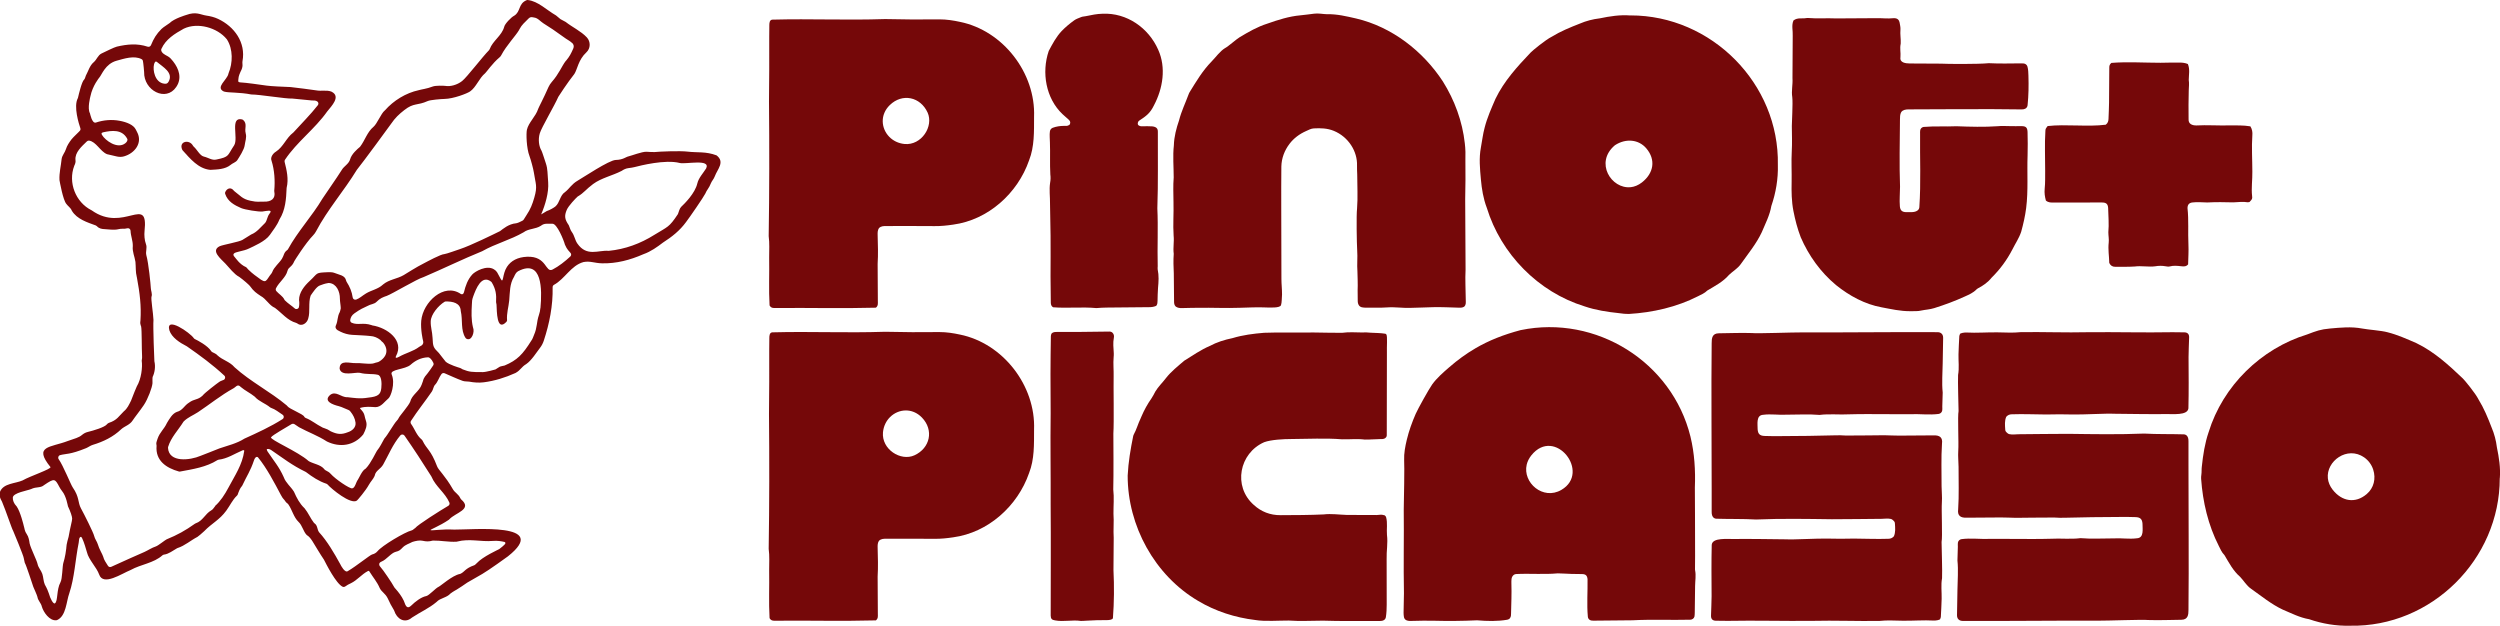 <svg xmlns="http://www.w3.org/2000/svg" id="Layer_1" viewBox="0 0 736.8 184.42"><defs><style>.cls-1{fill:#750809;}</style></defs><g><path class="cls-1" d="m602.97,59.12c-.32-1.15-.48-2.3-.36-3.47.18-1.78.13-3.55.14-5.33.02-3.92-.19-7.83.07-11.75.04-.58.03-.58.66-1.42,5.27-.61,11.88.29,17.14-.4.65-.52.78-1.11.8-1.73.06-1.58.14-3.15.16-4.73.04-3.46.05-6.92.07-10.38,0-.47.07-.92.61-1.37,4.51-.38,9.98-.04,14.52-.04,1.88-.05,3.77-.06,5.65-.06.82.01,1.62.1,2.38.43.65,1.56.27,3.13.26,4.7.16,1.02.03,2.02,0,3.03-.09,2.85-.08,5.7-.05,8.55-.07,1.38,1.05,1.83,2.3,1.82,2.84-.18,6.78.08,9.62-.01,2.07,0,4.25-.07,6.29.27.55.88.65,1.76.58,2.61-.25,3.6,0,7.2,0,10.8.04,2.38-.34,4.77-.07,7.14.1.85.02.9-.76,1.75-.16.02-.37.11-.56.08-1.42-.25-2.83,0-4.25.03-2.18-.09-5.46-.09-7.64.03-1.47-.02-2.95-.19-4.41,0-.97.12-1.41.68-1.42,1.66.39,3.55.1,7.11.27,10.66.1,1.97-.05,3.96-.09,5.92-.54.68-1.29.64-1.98.56-1.17-.13-2.32-.26-3.48.06-.37.1-.81,0-1.21-.06-1.01-.18-2.01-.17-3.03.01-1.76.26-4.23-.2-6,.06-1.93.13-3.87.08-5.8.09-.78,0-1.37-.34-1.74-1.14-.03-1.95-.4-3.96-.16-6.01.11-1-.11-2.03-.11-3.04.22-2.39,0-4.76-.06-7.16-.08-1.1-.52-1.56-1.64-1.6-1.27-.05-2.55,0-3.82,0-3.16,0-7.41.02-10.57.01-.76,0-1.54.07-2.31-.58"></path><path class="cls-1" d="m480.59,55.17c1.11-.12,2.25-.57,3.34-1.42,3.43-2.7,4.16-6.63,1.27-10.03-2.25-2.64-6.02-3.02-9.23-.93-.02,0-.03.02-.04.03-6.04,5.1-1.02,12.96,4.67,12.34m-.07-50.62c23.89-.02,43.91,20.13,43.44,44.06.11,4.1-.58,8.22-1.91,12.08,0,.01,0,.03-.01.04-.47,2.74-1.76,5.19-2.81,7.7-1.58,3.39-4.04,6.36-6.2,9.42-.92,1.31-2.34,2.09-3.46,3.17,0,0-.01.01-.02.02-1.75,2.03-4.12,3.24-6.36,4.58-.02.01-.04.03-.05.04-.77.76-1.73,1.16-2.68,1.64-6.34,3.23-13.38,4.82-20.41,5.24-.03,0-.07-.01-.1-.01-1.12.01-1.9-.11-2.83-.23-3.43-.36-6.85-.88-10.13-2-13.68-4.22-24.63-15.43-28.82-29.07-1.02-2.68-1.48-5.52-1.73-8.33-.28-3.12-.6-6.26,0-9.43.37-1.94.58-3.92,1.1-5.83.75-2.95,2-5.74,3.21-8.53,2.51-5.2,6.44-9.51,10.38-13.64.43-.48,4.43-3.78,6.2-4.64,2.6-1.6,5.42-2.75,8.26-3.86,1.87-.8,3.83-1.31,5.85-1.55,0,0,.01,0,.02,0,2.99-.62,5.99-1.1,9.06-.85"></path><path class="cls-1" d="m377.53,89.94c-.3.88-3.12.72-5.29.65-2.28-.07-4.42.07-6.82.12-.02,0-.04,0-.05,0-4.04.15-8.14-.06-12.19,0-1.63,0-3.26.06-4.89.09-.61.01-1.19-.06-1.71-.41-.02-.02-.05-.03-.07-.05-.43-.41-.49-.93-.49-1.5-.01-2.75-.04-5.5-.08-8.25-.09-1.91-.16-3.85-.02-5.75,0-.02,0-.04,0-.06-.24-1.77.16-3.55-.03-5.3-.23-3.31.06-6.59-.04-9.9-.02-2.43-.14-4.85.06-7.28,0,0,0-.02,0-.03,0-3.13-.3-6.3.05-9.43.07-2.57.72-5.01,1.55-7.42,0,0,0-.01,0-.02.67-2.61,1.85-5.04,2.78-7.56.08-.24.19-.48.32-.69,1.95-3.16,3.84-6.36,6.47-9.03,1.3-1.32,2.39-2.96,3.97-3.95,0,0,.02-.01.03-.01.83-.41,3.48-2.75,4.24-3.17,2.62-1.57,5.25-3.1,8.18-4.02,3.15-1.11,6.37-2.15,9.72-2.45,1.37-.11,2.72-.34,4.09-.49,1.26-.17,2.53.13,3.79.16,2.94-.08,5.75.62,8.58,1.26,10.52,2.48,19.67,9.56,25.56,18.55,3.46,5.52,5.76,11.77,6.47,18.25.2,1.66.23,3.33.17,5.01.04,3.81.04,7.63-.06,11.44.01,6.93.09,13.84.11,20.76-.16,2.99.04,6,.06,9.01,0,.64.12,1.32-.42,1.86-.02.02-.04.04-.07.06-.45.3-.98.31-1.53.29-1.34-.04-6.03-.23-7.58-.15-2.21.12-4.38.1-6.56.2-2.34.11-4.68-.3-7-.13-2.14.16-4.27.03-6.41.08-.36,0-.71-.06-1.02-.11-.35-.07-.66-.26-.87-.54-.3-.43-.37-.87-.38-1.32-.02-1.07-.02-2.14-.03-3.21.09-1.33-.05-4.96-.06-5.47-.17-2.09.09-4.15-.07-6.23-.13-2.22-.27-10.44-.04-12.32.27-3.35.04-6.7.05-10.06-.02-.86-.09-1.73-.06-2.59.16-4.2-2.52-8.5-6.86-10.27-1.91-.78-3.86-.82-5.85-.72-.84.04-1.55.45-2.29.78-1.94.86-3.64,2.11-4.91,3.79-1.46,1.93-2.33,4.18-2.39,6.65-.06,4.07-.02,8.15-.03,12.22.04,6.97.04,13.95.05,20.92,0,1.52.19,3.04.18,4.56,0,.01,0,.02,0,.03-.09,1.05-.04,2.37-.3,3.13"></path><path class="cls-1" d="m528.56,6.04c1.25-.96,2.55-.46,3.8-.71.1-.02.27-.04.38-.03,2.82.23,5.63,0,8.44.13.02,0,.05,0,.07,0,3.44-.05,10.71-.04,11.5-.07,1.8-.06,3.56.21,5.33,0,.22-.02.44,0,.64.05.24.04.47.14.65.31.28.27.42.58.48.92.11.7.31,1.42.25,2.12-.13,1.35.15,2.68.08,4.01,0,.06-.01.12-.02.18-.28,1.44.06,2.49-.06,3.93-.26,1.61,1.52,1.81,2.73,1.83,3.06.03,6.12.04,9.18.05,1.77.11,11.02.18,14.06-.13.06,0,.12,0,.18,0,3.11.16,6.25.07,9.37.05.28,0,.55,0,.82.03.51.06.95.42,1.09.92.25.88.26,1.81.29,2.72.09,2.9.05,5.77-.25,8.66-.04.43-.29.82-.67,1.02-.32.17-.69.23-1.11.22-2.9-.04-5.81-.06-8.71-.08-8.05-.02-16.1.05-24.16.07-.74,0-1.49-.02-2.17.39-.23.14-.41.36-.52.61-.25.6-.27,1.27-.27,1.94-.05,6.61-.21,13.23.02,19.83,0,1.93-.21,3.86-.05,5.79.11,1.22.64,1.7,1.88,1.73,1.18-.08,2.4.21,3.36-.52.3-.23.48-.58.5-.95.49-7.15.14-14.48.22-21.66,0-.33-.03-.68.04-1.03.09-.46.45-.84.91-.94.05,0,.09-.02.14-.02,3.17-.27,6.36-.05,9.55-.2.03,0,.06,0,.1,0,4.05.15,8.1.27,12.15-.01,1.16-.13,2.34-.03,3.51-.03,1.12,0,2.24.05,3.36.01,1.5-.04,1.85.47,1.91,1.73.09,2.29.05,4.57.01,6.86-.19,5.19.23,10.39-.42,15.55-.3,2.38-.84,4.7-1.47,7-.62,1.87-1.77,3.54-2.64,5.3-1.57,3.02-3.59,5.77-6.01,8.15-.03.03-.05.05-.07.08-1.11,1.39-2.52,2.36-4.09,3.17-.13.07-.25.16-.35.27-.97,1.01-2.21,1.54-3.45,2.1-2.96,1.35-5.81,2.41-8.98,3.41-1.41.44-2.6.45-3.9.73-.94.23-1.79.15-2.96.19-.02,0-.05,0-.07,0-3.18.02-5.75-.62-8.58-1.14-4.95-.89-9.55-3.41-13.45-6.55-4.55-3.78-8.07-8.68-10.42-14.11-.97-2.52-1.64-5.12-2.16-7.77-.55-2.83-.58-5.68-.52-8.52.06-3-.13-6.01.04-9,.14-2.5.04-4.98.02-7.47-.02-1.05.35-6.72.13-8.51-.3-1.87.19-3.71.06-5.6,0-.02,0-.05,0-.07.02-4.26.05-8.14.07-12.4.09-1.53-.42-3.09.23-4.56"></path><path class="cls-1" d="m335.32,36.45c.01.13.05.38.27.51.5.31.76.28,1.72.26.1,0,.62-.03.62-.03,0,0,.52.02.62.02,1.43-.02,2.75.13,2.69,1.61-.04,7.53.12,15.05-.15,22.57,0,0,0,.01,0,.02.27,5.69-.04,11.38.11,17.08,0,.31-.07.62-.01.91.39,1.82.27,3.63.1,5.47-.12,1.26-.09,2.54-.14,3.8,0,.48-.04.95-.3,1.36-.04.06-.1.11-.16.14-.64.27-1.3.36-1.98.36-4.18.03-8.36.07-12.54.12-1,.03-2.03.05-3.02.15-.02,0-.04,0-.05,0-4.2-.39-8.46.09-12.64-.23-.05,0-.11-.02-.15-.05-.43-.26-.61-.73-.62-1.31-.03-2.6-.07-5.19-.08-7.79,0-3.97.06-7.94.01-11.91-.03-3.15-.13-6.3-.16-9.45.03-2.08-.29-4.15.03-6.22.15-.78.17-1.62.06-2.41,0,0,0-.01,0-.02-.17-3.14,0-6.29-.12-9.43,0-1.1-.17-2.21,0-3.29.07-.47.39-.86.83-1.03,1.08-.4,2.16-.55,3.27-.56.93,0,1.02.07,1.65-.31.11-.07.18-.32.2-.39.17-.53-.16-.89-.51-1.22-.56-.52-1.16-.99-1.71-1.52-4.94-4.65-6.23-12.31-4.09-18.61,0-.02.01-.04.02-.05,1.09-2.05,2.17-4.11,3.79-5.84,1.14-1.18,2.38-2.21,3.7-3.16.59-.43,1.28-.64,2-.94.48-.21.72-.15,1.41-.29,1.71-.35,3.27-.69,4.95-.72,7.15-.33,13.56,4.16,16.4,10.6,2.39,5.29,1.39,11.43-1.26,16.42,0,.01-.02.02-.02.04-1.06,2.18-2.17,3.05-4.34,4.46-.28.18-.42.64-.4.87"></path><path class="cls-1" d="m262.1,40.34c1.11,1.13,2.65,1.92,4.5,2.1,4.98.46,8.63-5.21,6.78-9.27-2.11-4.62-7.42-5.8-11.13-2.21-2.96,2.86-2.57,6.92-.15,9.38M227.55,5.79c11.82-.31,21.5.22,33.32-.17,5.33.13,10.69.16,16.03.09,2.06,0,4.06.31,6.04.74,12.7,2.59,22.32,15.08,21.82,28-.02,4.32.14,8.72-1.47,12.81-3.37,9.73-12.06,17.55-22.37,18.94-1.8.27-3.63.46-5.47.44-4.74-.06-9.48-.01-14.22-.02-.77,0-1.54-.02-2.18.61-.4.59-.41,1.3-.39,2.02.08,2.84.18,5.69,0,8.53,0,3.66.04,7.32.06,10.98,0,.64.14,1.34-.57,1.92-10.58.28-19.02,0-29.62.1-.61,0-1.25.06-1.72-.76-.27-4.66-.03-9.48-.12-14.17-.01-2.08.15-4.17-.14-6.25.21-13.22.21-26.47.09-39.7.08-6.36.09-12.73.07-19.09,0-1.12.02-2.24.03-3.36,0-.58.04-1.54.8-1.65"></path><path class="cls-1" d="m262.33,122.91c-1.13,1.11-1.92,2.65-2.1,4.5-.46,4.98,5.21,8.63,9.27,6.78,4.62-2.11,5.8-7.42,2.21-11.13-2.86-2.96-6.92-2.57-9.38-.15m-34.78-24.96c11.82-.31,21.5.22,33.32-.17,5.33.13,10.69.16,16.03.09,2.06,0,4.06.31,6.04.74,12.7,2.59,22.32,15.08,21.82,28-.02,4.32.14,8.72-1.47,12.81-3.37,9.73-12.06,17.55-22.37,18.94-1.8.27-3.63.46-5.47.44-4.74-.06-9.48-.01-14.22-.02-.77,0-1.54-.02-2.18.61-.4.59-.41,1.3-.39,2.02.08,2.84.17,5.69,0,8.53,0,3.66.04,7.32.06,10.98,0,.64.14,1.34-.57,1.92-10.58.28-19.02,0-29.62.1-.61,0-1.25.06-1.72-.76-.27-4.66-.03-9.48-.12-14.17-.01-2.08.15-4.17-.14-6.25.21-13.22.21-26.47.09-39.7.08-6.36.09-12.73.07-19.09,0-1.12.02-2.24.03-3.36,0-.58.04-1.54.8-1.65"></path><path class="cls-1" d="m449.95,136.94c-1.24,5.3,4.81,10.6,10.22,7.44,8.82-5.14-1.94-18.83-8.86-10.17-.7.88-1.14,1.8-1.36,2.73m-15.13-34.28c4.04-2.36,8.32-4.03,13.3-5.36.03,0,.07-.02.1-.02,22.16-4.56,44.55,9.37,49.99,31.39,1.19,4.89,1.5,9.99,1.3,15.01.02,5.39.07,10.8.06,16.19.03,2.65,0,5.32-.02,7.96,0,.08,0,.17.03.25.31,1.53.02,3.06,0,4.59-.04,2.6-.06,5.19-.1,7.79-.03.43,0,.84-.08,1.21-.12.57-.65.96-1.23.97-5.59.14-11.45-.13-17.06.17-3.82.05-7.65.07-11.47.11-.39,0-.76-.01-1.12-.23-.32-.2-.52-.56-.55-.94-.33-3.55-.03-7.46-.09-11.07-.11-1.04-.53-1.46-1.57-1.49-1.07-.04-2.14-.01-3.21-.05-1.3-.03-2.6-.15-3.9-.16-.04,0-.09,0-.13,0-4.03.37-8.21-.01-12.23.2-.26.01-.52.1-.72.26-.81.66-.67,1.62-.68,2.59.1,2.9-.04,5.79-.1,8.69,0,.5,0,1.01-.31,1.44-.18.26-.48.42-.79.48-2.9.51-5.95.42-8.87.18-.05,0-.1,0-.15,0-4.25.2-8.51.23-12.76.12-2.04-.05-4.07,0-6.1.05-.62.02-1.27.08-1.87-.19-.4-.18-.67-.56-.73-1-.05-.38-.11-.78-.1-1.18.04-1.67.12-5.52.11-5.78-.17-8.2.04-16.4-.06-24.6.06-2.75.25-12.97.12-14.6-.08-2.06.31-4.05.78-6.03.63-2.63,1.55-5.17,2.62-7.63.64-1.47,3.93-7.39,4.87-8.69,1.38-1.9,3.18-3.46,4.94-4.99,2.57-2.24,5.12-4.09,7.79-5.64"></path><path class="cls-1" d="m686.07,141c.12,1.11.57,2.25,1.42,3.34,2.7,3.43,6.64,4.16,10.03,1.27,2.1-1.79,2.77-4.54,1.91-7.21-.47-1.45-1.41-2.73-2.66-3.6-4.98-3.47-11.25,1.1-10.7,6.2m50.66-.07c.02,23.91-20.14,43.94-44.09,43.48-4.11.11-8.24-.58-12.11-1.92-2.75-.46-5.21-1.76-7.73-2.81-3.39-1.58-6.37-4.05-9.42-6.2-1.32-.92-2.09-2.35-3.18-3.48-2.05-1.76-3.27-4.15-4.62-6.41-.78-.77-1.18-1.74-1.66-2.7-3.13-6.14-4.72-12.94-5.2-19.75-.03-.41,0-.81.06-1.21.13-.8.03-1.61.14-2.4.36-3.43.88-6.86,2-10.14,4.22-13.69,15.44-24.65,29.1-28.84,2.69-1.02,3.87-1.48,6.69-1.73,3.12-.28,6.26-.6,9.44,0,1.94.37,5.57.58,7.49,1.1,2.96.75,5.75,2,8.54,3.22,5.2,2.51,9.52,6.45,13.65,10.39.48.43,3.78,4.43,4.64,6.2,1.61,2.6,2.76,5.42,3.86,8.27.8,1.88,1.31,3.84,1.56,5.87.62,3,1.1,6,.86,9.08"></path><path class="cls-1" d="m407.89,151.8c.32.11.56.37.64.69.45,1.65.09,3.51.24,5.18.31,2.4-.18,4.76-.1,7.16,0,4.44.02,8.87.02,13.31,0,1.27-.05,2.54-.25,3.76-.06.36-.26.68-.58.86-.36.21-.76.26-1.19.26-.87,0-1.73,0-2.6,0-5.76-.03-8.4.08-14.15-.1-3.36,0-6.72.22-10.08-.03-2.75-.02-7.14.32-9.88-.16-5.92-.71-11.7-2.56-16.83-5.62-12.82-7.53-20.8-22.14-20.78-36.94.19-3.94.85-7.85,1.64-11.72.03-.13.07-.25.14-.36.83-1.5,1.26-3.18,2.01-4.72.11-.24.21-.48.31-.72.79-1.85,1.77-3.61,2.92-5.25.44-.62.75-1.32,1.12-1.99.85-1.44,2.12-2.62,3.12-3.95,1.54-1.98,3.53-3.53,5.41-5.15,2.45-1.52,4.83-3.18,7.48-4.33,2.13-1.13,4.4-1.85,6.76-2.33,3.03-.92,6.16-1.31,9.31-1.57,4.28-.18,10.2,0,14.48-.09.66,0,8.19.15,8.48.1,1.98-.28,3.97-.12,5.96-.1,1.88-.04.23-.06,2.52.07,1.46.08,2.83.07,4.23.29.24.04.37.26.37.26.33.56.08,3.59.14,5.34-.03,8.04-.05,16.34-.04,24.33,0,.19-.05.39-.17.55-.59.83-1.65.49-2.55.61-2.29.03-1.47.12-3.76.11-2.24-.29-4.48-.02-6.72-.08-4.98-.4-9.97-.1-14.96-.08-2.16,0-5.92.18-7.96.93-7.38,3.24-9.25,13.02-3.1,18.46,2.19,2.03,4.89,3.08,7.95,3.05,3.67,0,8.99-.04,12.65-.22,2.31-.27,4.56.08,6.85.15,3.98.01,4.84.01,8.81.03.67,0,1.35-.24,2.14.04"></path><path class="cls-1" d="m571.82,182.43c-.08.28-1.26.49-1.87.46-3.06-.17-6.11.09-9.16.05-2.29-.02-4.58-.2-6.87.06-6.61.1-13.23-.18-19.85-.02-8.3.09-16.6-.16-24.91,0-1.17,0-2.35,0-3.52-.04-.92-.03-1.39-.53-1.37-1.47.05-1.93.16-3.87.17-5.8-.03-5.04-.08-10.09.04-15.13.26-2.18,4.65-1.63,6.91-1.68.38-.1,14.03.07,15.19.09,1.39.14,9.29-.29,11.89-.22,2.65.07,5.3.07,7.95,0,3.36.02,6.71.18,10.08.06.64,0,1.2-.2,1.67-.74.51-1.17.38-2.45.3-3.71-.03-.51-.12-.63-.66-1.11-.15-.14-.34-.24-.54-.29-.9-.2-1.82-.05-2.73-.03-4.89.04-9.79.11-14.68.12-7.44-.1-14.88-.23-22.32.08-3.89-.22-7.8-.11-11.7-.23-.24,0-.48-.07-.68-.21-.62-.45-.7-1.12-.7-1.86.01-2.24,0-4.49,0-6.73.01-14.31-.15-28.61,0-42.91-.01-1.49.15-2.93,2.13-2.94,3.22-.03,6.51-.18,9.71-.07,1.63.19,12.48-.23,14.61-.19,13.39.05,26.8-.15,40.2-.07.55,0,1.08.26,1.36.73.15.27.21.56.21.9-.05,2.49-.08,4.98-.13,7.47-.03,2.9-.3,5.8,0,8.69.02.25-.11,2.98-.12,4.1,0,.37.04.77-.01,1.14-.07.56-.53,1-1.08,1.07-2.7.36-5.62-.04-8.26.07-1.37.03-6.35,0-7.43-.01-3.52,0-7.04-.06-10.55.05-2.94.17-5.92-.19-8.83.18-3.24-.28-6.5-.06-9.74-.07-2.29.14-4.57-.27-6.86.03-2.18.1-1.64,2.75-1.66,4.28.09,1.37.65,1.91,2.04,1.96,1.43.06,2.85.05,4.28.05,2.85-.01,5.71-.03,8.56-.07,1.93-.02,7.12-.14,7.78-.16,1.12-.02,2.25-.05,3.36.06,2.29.03,10.97-.1,11.28-.09,1.47.03,2.95.11,4.42.11,3.35,0,6.7-.04,10.06-.07,1.86-.08,2.81.58,2.55,2.47-.28,4.17-.1,8.33-.12,12.51.01,1.57.2,3.16.09,4.72-.17,2.39.22,10.2-.09,11.72.01,1.55.25,8.69.14,10.66-.37,2.03-.07,4.06-.12,6.09-.04,1.78-.15,3.56-.24,5.34-.01.2-.12.38-.2.61"></path><path class="cls-1" d="m577.63,98.46c.08-.28,1.26-.49,1.87-.46,3.06.17,6.11-.09,9.16-.05,2.29.02,4.58.2,6.87-.06,6.61-.1,13.23.18,19.85.02,8.3-.09,16.6.16,24.91,0,1.17,0,2.35,0,3.52.04.92.03,1.39.53,1.37,1.47-.05,1.93-.16,3.87-.17,5.8.03,5.04.08,10.09-.04,15.13-.26,2.18-4.65,1.63-6.91,1.68-.38.1-14.03-.07-15.19-.09-1.39-.14-9.29.29-11.89.22-2.65-.07-5.3-.07-7.95,0-3.36-.02-6.71-.18-10.08-.06-.64,0-1.2.2-1.67.74-.51,1.17-.38,2.45-.3,3.71.03.51.12.63.66,1.11.15.14.34.24.54.29.9.2,1.82.05,2.73.03,4.89-.04,9.79-.11,14.68-.12,7.44.1,14.88.23,22.32-.08,3.89.22,7.8.11,11.7.23.24,0,.48.07.68.21.62.45.7,1.12.7,1.86-.01,2.24,0,4.49,0,6.73-.01,14.31.15,28.61,0,42.91.01,1.49-.15,2.93-2.13,2.94-3.22.03-6.51.18-9.71.07-1.63-.19-12.48.23-14.61.19-13.39-.05-26.8.15-40.2.07-.55,0-1.08-.26-1.36-.73-.15-.27-.21-.56-.21-.9.05-2.49.08-4.98.13-7.47.03-2.9.3-5.8,0-8.69-.02-.25.11-2.98.12-4.1,0-.37-.04-.77.01-1.14.07-.56.53-1,1.08-1.07,2.7-.36,5.62.04,8.26-.07,1.37-.03,6.35,0,7.43.01,3.52,0,7.04.06,10.55-.05,2.94-.17,5.92.19,8.83-.18,3.24.28,6.5.06,9.74.07,2.29-.14,4.57.27,6.86-.03,2.18-.1,1.64-2.75,1.66-4.28-.09-1.37-.65-1.91-2.04-1.96-1.43-.06-2.85-.05-4.28-.05-2.85.01-5.71.03-8.56.07-1.93.02-7.12.14-7.78.16-1.12.02-2.25.05-3.36-.06-2.29-.03-10.97.1-11.28.09-1.47-.03-2.95-.11-4.42-.11-3.35,0-6.7.04-10.06.07-1.86.08-2.81-.58-2.55-2.47.28-4.17.1-8.33.12-12.51-.01-1.57-.2-3.16-.09-4.72.17-2.39-.22-10.2.09-11.72-.01-1.55-.25-8.69-.14-10.66.37-2.03.07-4.06.12-6.09.04-1.78.15-3.56.24-5.34.01-.2.12-.38.2-.61"></path><path class="cls-1" d="m327.98,182.17c-.03.48-1.1.58-1.68.59-1.02,0-2.04.03-3.05.03-1.27,0-4.42.26-4.72.21-2.54-.37-5.08.32-7.6-.16-.95-.15-1.23-.48-1.27-1.41,0-10.84.08-21.69-.01-32.54.04-9.01-.12-18.02,0-27.03,0-3.87-.06-7.73-.05-11.6,0-3.72.06-7.43.11-11.15,0-.21.06-.42.12-.61.04-.16.15-.3.29-.38.45-.28.92-.3,1.41-.29,2.39,0,4.79,0,7.18-.01,2.72-.01,5.56-.09,8.28-.1.33,0,.66.12.9.36.4.41.48.9.39,1.43-.31,1.53-.11,3.06-.03,4.59.02.39,0,.78-.04,1.17-.17,1.89.05,3.78,0,5.65-.08,2.43.14,13.65-.08,16.85,0,.01,0,.02,0,.03.01,1.67.09,12.52-.03,16.4,0,.03,0,.05,0,.08.28,2.35.04,4.74.06,7.09,0,.01,0,.03,0,.04.18,2.38-.09,4.74.07,7.13,0,3.15-.02,6.3-.07,9.44,0,.01,0,.02,0,.04.23,4.71.2,9.45-.16,14.15"></path></g><g><path class="cls-1" d="m72.43,39.33c-.46-1.48.57-2.79-.77-3.98-.09-.08-.19-.13-.31-.16-3.68-.85-1.02,5.46-2.33,7.62-2.07,3.09-1.32,3.4-5.2,4.2-1.34.34-2.37-.55-3.77-.87-1.15-.26-2.04-2.18-2.96-2.92-.09-.07-.15-.17-.21-.27-1.09-2.01-4.31-1.29-3.16,1.2.03.07.08.14.13.19,2.19,2.41,4.6,5.4,8.12,5.72,2.05-.11,4.35-.13,6.01-1.47.02-.01.03-.02.04-.04.44-.4,1.52-.73,1.93-1.37.57-.87,2.04-3.15,2.17-4.38.12-1.06.65-2.33.29-3.48"></path><path class="cls-1" d="m147.11,161.84c-.12.1-4.84,2.19-6.61,4.15-.23.22-.49.51-.73.6-2.71.94-2.8,1.94-4.07,2.52-.05.02-.11.04-.17.05-2.24.43-5.63,3.52-6.27,3.79-.87.37-2.8,2.56-3.63,2.72-1.53.29-3.33,1.72-4.37,2.75-1.22,1.2-1.67.32-2.23-1.31-.01-.03-.02-.06-.04-.09-.62-1.32-1.54-2.51-2.45-3.53-.13-.14-.29-.29-.4-.52-.5-1-3.41-5.27-3.91-5.74-.52-.49-.8-1.31.18-1.7,1.54-.61,2.83-2.56,4.22-2.9,1.05-.25,1.3-.51,2.08-1.31.81-.82,1.86-1.08,2.74-1.56.04-.02.09-.04.14-.06.92-.28,2.06-.54,2.99-.32,1.06.25,1.9.24,2.84-.03.07-.02.14-.03.21-.03,2.28-.04,4.61.47,6.92.33.05,0,.1-.01.15-.03,3.66-.97,7,.11,10.56-.2,1.35-.12,2.55.1,3.41.3.19.04.32.23.27.42-.11.43-1.53,1.45-1.82,1.7m-35.89.63c-.34.45-.97.81-1.54.93-.62.14-4.7,3.47-7.17,4.91-.85.64-2.05-1.61-2.25-2.06,0-.02-.02-.03-.03-.05-1.66-3.02-3.79-6.71-6.2-9.34-.61-.8-.41-1.98-1.32-2.6-.07-.05-.14-.11-.2-.18-1.03-1.31-1.68-2.97-2.75-4.27-.02-.02-.04-.05-.07-.07-1.4-1.34-2.25-2.99-3.02-4.73-.02-.03-.03-.07-.05-.1-.91-1.48-2.4-2.59-3-4.26,0-.02-.01-.03-.02-.05-1.41-3.13-2.86-4.68-4.74-7.52-.1-.15-.21-.37-.25-.59-.04-.26.71-.26,1.25.11,3.68,2.51,6.16,4.5,10.2,6.46.04.02.08.05.12.07,1.88,1.43,3.79,2.7,6,3.43.13.04.25.12.34.22,1.15,1.3,6.82,6.02,8.65,4.75.23-.16,2.61-2.97,3.51-4.62.56-1.02,1.3-1.69,1.71-2.63.02-.05.04-.11.05-.17.29-1.46,1.7-1.82,2.5-3.24,1.57-2.82,2.82-5.92,5.02-8.54.33-.39.94-.37,1.24.05,2.69,3.86,5.43,8.05,7.91,12.01.02.03.04.07.05.1,1.21,2.9,4.06,4.78,5.27,7.63.15.36,0,.77-.34.96-2.17,1.27-9.06,5.6-9.75,6.56-.54.32-.54.53-1.05.68-1.95.46-8.81,4.54-10.06,6.16m-31.35-33.61c.36-.62,4.57-2.96,5.97-3.84.3-.19.69-.19.98.01.39.26.93.62,1.22.82.02.02.05.03.07.05,2.76,1.5,5.52,2.46,8.18,4.18.03.02.06.04.09.05,3.81,1.82,7.88,1.21,10.59-2.03.04-.05.07-.1.1-.15.63-1.24,1.22-2.54.79-3.82-.5-1.49-.36-1.91-.9-2.72-.18-.27-.65-.8-.86-1.04-.04-.07,0-.16.07-.18,1.59-.45,2.92-.3,4.47-.21,1.69,0,2.73-1.71,3.85-2.61.63-.5,2.06-4.32.92-7.04-.64-1.54,3.97-1.4,5.6-2.86,1.25-1.12,2.94-2.1,5.09-2.18.52-.02,1.14.64,1.6,1.65.11.24.09.53-.06.75-.72,1.09-.82,1.21-1.64,2.32-.44.63-1.09,1.05-1.38,2.32-.05.22-.29.81-.37,1.02-.71,2-2.88,2.97-3.39,5.06-.47,1.17-3.08,4.13-3.35,4.72-.14.31-.33.59-.57.83-.88.91-2.72,4.23-3.6,5.18-.05.05-.09.1-.12.16-.67,1.18-1.22,2.39-2.08,3.45-.01.02-.03.03-.04.04-.27.34-1.79,3.73-3.32,5.28-.05.05-.12.09-.18.13-.93.5-1.89,2.85-2.16,3.18-.58.75-.8,2.44-1.69,2.54-.75.09-4.83-2.62-6.35-4.32-.8-.9-1.46-.74-1.96-1.47-1.04-1.2-3.05-1.44-4.41-2.2-.05-.03-.1-.06-.14-.1-3.1-2.77-11.44-6.27-11.03-6.97m3.39-5.35c-3.53,2.24-7.42,4.02-11.22,5.74-2.3,1.46-4.83,2.02-7.35,2.88-.02,0-.04.01-.06.02-1.22.52-4.75,1.86-5.54,2.18-3.05,1.31-9.32,2.1-9.59-2.35,0-.09,0-.19.03-.27.85-2.83,2.98-4.94,4.49-7.38.03-.05.07-.1.11-.14,1.23-1.23,2.77-1.79,4.22-2.74,3.46-2.3,6.77-5,10.39-6.99.69-.32,1.23-1.44,2.15-.48.02.02.04.04.06.06,1.25,1.07,2.79,1.78,4.05,2.8.03.03.07.06.1.09,1.2,1.37,3.13,1.96,4.5,3.12.08.06.16.11.26.14,1.26.41,2.27,1.29,3.39,2.01.48.31.48,1.01,0,1.31M46.24,18.25c1.77,1.5,5.01,3.18,3.41,5.89-.32.54-.71.59-1.27.52-2.73-.35-3.41-3.99-2.99-5.67.09-.34.35-1.16.84-.74m-15.81,20.74c2.5-.55,5.54-.94,7.06,1.88.25.46-.09.99-.56,1.36-2.33,1.81-5.89-.83-6.84-2.43-.19-.32-.33-.66.34-.81m33,110.19s-.05.05-.08.08c-.35.41-.64.96-1.09,1.16-1.83,1.06-2.48,3.11-4.56,3.81-.08.03-.15.06-.22.11-2.9,2.06-5.18,3.31-8.37,4.62-.4.17-2.45,1.83-3.11,2.06-1.35.46-2.2,1.09-3.41,1.65-1.19.54-6.69,2.92-9.79,4.38-.36.17-.78.04-.98-.3-.56-.9-1.19-1.76-1.38-2.64-.22-.76-1.2-2.25-1.62-3.74-.2-.72-.86-1.54-1.05-2.38-.22-1-2.96-6.45-3.88-8.12-1.01-1.83-.4-3.27-2.46-6.24-.56-.81-2.8-6.44-4.12-8.28-.32-.44-.11-1.06.41-1.21,1.78-.49,2.82-.09,7.67-2.06.68-.28,1.25-.76,1.96-.97,3.13-.94,6.02-2.34,8.39-4.61,1.02-.93,2.5-1.23,3.37-2.59.58-.9,2.27-3,3.31-4.56,1.2-1.8,2.44-5.14,2.53-6.41.02-.24-.05-1.64.05-1.86.63-1.3.88-3.09.51-4.61-.03-.12-.43-10.39-.27-12.12,0-.02,0-.04,0-.07-.05-1.78-.81-6.32-.57-6.88.3-.7-.22-1.88-.21-2.49-.03-.91-.66-7.41-1.32-9.68-.29-1.16.33-2.14-.12-3.3-.43-1.11-.53-2.76-.41-3.82,1.19-10.96-6.1.63-15.57-6.11-.03-.02-.06-.04-.09-.05-4.67-2.35-6.93-8.17-5.06-13.07.01-.03.02-.05.03-.08.26-.5.44-1.09.33-1.67-.2-2.24,1.87-4.01,3.38-5.47.17-.16.4-.25.62-.22,2.08.29,3.3,3.17,5.25,3.98.04.02.09.03.13.04.96.23,1.91.46,2.87.67.69.15,1.4.15,2.07-.05,3.14-.9,5.57-3.97,3.83-7.18-.14-.26-.27-.52-.4-.78-.68-1.33-2.62-2.12-4.69-2.51-2.35-.45-4.77-.25-7.04.51-1.16.39-1.71-2.65-1.75-2.72-.83-1.45.11-4.88.13-5,.64-3.16,2.61-5.52,2.63-5.54.73-.8,1.75-4.05,5.11-4.97,2.2-.6,5.13-1.6,7.34-.46.18.09.33.26.38.45.13.49.42,3.43.42,4.34.66,5.19,7.4,7.98,9.94,2.48,1.14-2.64-.23-5.38-2.16-7.45-.28-.3-.61-.54-.97-.73-.76-.39-1.68-.88-1.82-1.69-.03-.14,0-.3.06-.43,1.29-2.86,3.92-4.46,6.56-5.93.02-.01.04-.02.06-.03,4.06-1.93,9.86-.31,12.63,3.11.02.03.05.06.07.09,1.82,2.85,1.74,6.94.46,9.97-.02.05-.03.1-.04.15-.32,1.73-3.9,3.98-1.39,5.19.05.02.09.04.14.05,1.35.39,4.5.15,8.01.85.02,0,.04,0,.06,0,2.3-.01,10.2,1.31,12,1.2.39.02.82.09,1.16.11,1.82.15,4.25.45,4.59.45.74,0,1.14-.02,1.62.29.37.24.45.76.18,1.1-2.17,2.78-4.79,5.36-7.18,8.01-.03.03-.06.06-.1.09-2.06,1.56-2.87,4.16-5.08,5.6-.82.47-1.72,1.67-1.3,2.65.88,2.79,1.08,5.97.8,8.89,0,.08,0,.15.02.23.45,2.07-.95,3.04-3,2.96-1.54-.06-1.78.24-4.08-.27-2.39-.53-2.89-1.47-4.68-2.8-.06-.05-.12-.11-.17-.17-.87-1.12-2.01-.71-2.52.41-.08.17-.09.36-.03.54.77,2.31,2.76,3.33,4.68,4.18,1.1.49,5.21,1.15,6.32,1.02,1.21-.14,3.17-.73,2.07.64-.7.87-.69,1.99-1.27,2.69-.02.02-.04.05-.06.07-1.3,1.23-2.38,2.71-4.09,3.38-.03.01-1.49.92-2.56,1.59-.89.56-5.68,1.42-6.69,1.85-2.77,1.33.36,3.74,1.68,5.15,1.13,1.2,2.59,3.14,4.03,3.88.03.01.05.03.08.05,1.23.88,2.91,2.38,3.09,2.64,1.16,1.63,1.93,2.1,3.16,2.93,1.71.91,2.49,2.79,4.24,3.54,2.06,1.52,3.68,3.72,6.28,4.43.11.03.22.09.31.16,1.26,1.02,2.88-.05,3.22-1.5.61-2.01-.02-4.56.68-6.65.02-.07.06-.13.1-.19.58-.82,1.67-2.53,2.63-2.86.84-.29,1.31-.53,2.5-.72.06-.01.13-.01.2-.01,2.23.14,3.23,2.59,3.21,4.57.01.95.23,1.94.26,2.88,0,.14-.22.98-.29,1.11-.8,1.45-.48,2.49-1.16,3.98-.32.7.26,1.21.52,1.37.27.16.56.3.86.45,1.06.52,2.21.84,3.39.92,1.78.12,3.71.15,5.43.35,1.04.05,2.08.49,2.92,1.15.13.1.26.3.38.42.16.15.32.23.46.4,1.06,1.29,1.4,3.01.14,4.44-.5.57-1.02.96-1.57,1.23-.25.12-.5.13-.75.2-.32.09-.64.25-.97.28-1.64.19-3.38-.22-5-.14-1.68.08-4.58-1.07-4.7,1.49,0,.08,0,.16.02.24.56,2.2,4.28.95,5.87,1.12,2.22.57,3.66.2,5.36.59,1.11.26,1.2,2.43,1.04,3.9-.2,1.93-.96,2.53-3.89,2.84-2.44.41-4.04.09-6.05-.13-.03,0-.06,0-.09,0-1.86.07-3.38-2.02-5.1-.63-2.02,1.84.88,2.84,2.57,3.26.4.1,1.25.41,1.44.53,1.68.74,1.61.55,2.07,1.13.73.92,1.3,1.98,1.45,3.18.19,1.45-1.03,2.47-2.3,2.86-1.92.77-3.15.59-5.04-.29-.09-.04-.54-.36-.9-.54-.36-.18-1.35-.5-1.43-.54-2.15-1.09-3.11-2.08-5.01-2.84-.18-.07-.35-.2-.43-.38-.4-.85-4.37-2.22-5.02-3.15-.03-.05-.07-.1-.11-.14-4.89-4.11-10.72-7.02-15.43-11.29-.02-.02-.04-.04-.06-.07-1.35-1.57-3.47-2.03-4.96-3.42-.34-.44-.98-.67-1.57-.98-.12-.06-.21-.16-.28-.28-1.05-1.62-4.01-3.17-4.81-3.54-.12-.05-.22-.14-.3-.25-1.07-1.61-8.4-6.68-7.21-2.33.69,2.11,3.03,3.63,5.07,4.67.03.02.06.03.09.05,3.91,2.72,7.58,5.41,11.03,8.62.39.36.31,1-.16,1.25-.4.22-.9.28-1.33.61-.67.44-4.3,3.24-4.84,3.95-.03.04-.06.07-.09.1-1.44,1.35-2.38.87-4,2.07-1.46.91-1.81,2.26-3.59,2.73-1.33.5-2.18,2.08-2.9,3.25-.01.02-.02.04-.03.06-.79,1.75-2.09,2.69-2.73,4.58-.42,1.25-.43,1.28-.31,1.93.01.07.02.15.01.22-.36,4.32,2.84,6.47,6.59,7.52.11.03.23.04.35.01,3.75-.7,7.72-1.29,11-3.37.1-.06.21-.1.33-.12,2.61-.3,4.65-1.73,7.11-2.78.12-.05.5-.09.46.18-.56,4.12-2.79,7.29-4.64,10.8-1.11,2.09-2.4,4.07-3.96,5.44m-44.71,16.72c-.32,1.15-.28,4.73-.85,5.76-1.21,2.2-.71,5.56-1.63,6.21-.48.34-1.39-1.39-1.79-2.89-.63-1.79-.96-2.12-1.2-2.65-.41-.91-.42-2.21-.73-3.12-.34-1.02-1.18-1.84-1.4-2.91-.24-1.16-1.98-4.51-2.33-6.04,0-.03-.01-.06-.02-.09-.1-.83-.33-1.97-.8-2.62-.72-1.01-.65-1.69-.95-2.62-.01-.05-.93-3.97-2.06-5.62-.03-.04-.05-.07-.09-.1-.69-.71-1.11-1.67-1.05-2.53.14-1.4,4.25-2.01,5.39-2.48,1.53-.77,2.76-.23,3.85-1.19,3.02-2.04,3.17-1.93,4.47.54.23.43.49.86.8,1.23,1.27,1.53,1.68,4.35,1.74,4.48.76,1.61,1.24,3.04,1.24,3.65,0,.71-.52,2.27-1.05,5.36-.01.07-.68,2.21-.68,3.28,0,.03,0,.06,0,.1-.28,2.51-.83,4.19-.85,4.26m65.11-77.59c-.5-1.01-1.69-1.67-2.36-2.48-.19-.24-.23-.57-.09-.84.93-1.83,2.89-3.16,3.38-5.11.31-1.21,1.27-1.02,2.02-2.87.03-.08,3.23-5.23,5.58-7.65.34-.35.62-.75.84-1.17,3.37-6.4,8.22-11.89,11.98-18.05.01-.02.03-.04.04-.06,1.61-1.96,9.72-13.02,10.05-13.51,1.22-1.8,2.34-2.84,3.94-4.09,2.82-2.21,3.75-1.23,6.89-2.65.75-.34,3.92-.6,4.95-.62,2.6-.04,6.63-1.59,7.51-2.2,1.82-1.25,2.66-3.91,4.47-5.39.33-.27,2.19-2.97,4.21-4.65.22-.18.4-.4.52-.64,1.5-2.87,4.23-5.67,5.28-7.47.03-.05.05-.14.08-.19.75-1.4,1.51-1.94,2.68-3.15.64-.66,1.3-.34,1.59-.31,1.16.12,1.85,1.12,2.77,1.7,1.26.78,1.65,1.06,2.83,1.83,1.25.87,2.51,1.74,3.81,2.69.88.63.9.46,1.92,1.35.22.19.62.77.25,1.61-.68,1.54-1.08,2.31-2.1,3.54-.04.04-.11.1-.14.14-1.09,1.41-2,3.81-4.07,6.13-.33.36-.76,1.02-.96,1.47-1.47,3.37-2.92,6.04-3.06,6.47-.7,2.24-2.84,4.01-3.32,6.17-.23,1.05-.16,5.36.78,7.79.37.96,1.12,3.75,1.28,4.82.5,3.41,1.12,3.93.12,7.38-.57,1.96-1.11,3.39-2.32,5.19-.06.09-.34.54-.78,1.24-.12.19-.29.34-.5.42-.45.28-1.52.7-1.73.7-2.25.2-3.87,1.66-4.72,2.28-.03.02-.06.04-.09.06-1.7.83-8.58,4.24-11.81,5.29-.44.14-4.09,1.45-4.55,1.46-1.04.02-5.01,2.18-6.12,2.76-1.9.92-5.36,3.13-5.89,3.44-1.93,1.13-4.27,1.26-6.07,2.76-.01.01-.03.02-.04.04-1.44,1.34-3.38,1.63-4.95,2.58-1.2.73-1.9,1.46-2.92,1.82-.46.16-.96-.13-1.03-.62-.24-1.71-.87-3.18-1.81-4.64-.06-.09-.1-.19-.12-.3-.32-1.65-2.1-1.71-3.55-2.33-.4-.17-1.28-.2-1.67-.18-4.1.17-2.89.17-5.52,2.58-1.56,1.44-3.15,3.41-3.14,5.61,0,.04,0,.08.01.12.1.54.08,1.57-.07,2.06-.16.5-.8.67-1.2.32-.94-.84-1.91-1.39-2.92-2.39-.05-.05-.08-.1-.12-.16-.02-.03-.03-.05-.04-.08m75.63-21.75c.99-.76,1.73-.58,3.43-.58,1.32,0,3.3,4.84,3.64,6.16.66,1.56,1.23,1.87,1.69,2.49.23.31.17.74-.11,1-1.54,1.43-3.37,2.88-5.2,3.83-2.19,1.13-1.62-4.02-7.56-3.76-2.72.12-4.71,1.15-5.91,2.99-1.39,2.14-.97,5.1-1.82,3.58-1.06-1.89-1.03-2.26-2-2.86-2.17-1.36-5.58.63-6.37,1.49-1.39,1.51-2.02,3.37-2.48,5.27-.13.52-.52.77-.97.47-4.92-3.34-11.1,2.41-11.62,7.91-.24,2.59.48,5.75.56,5.98.15.49-.03,1.02-.45,1.31-.25.17-.5.29-.62.36-.03.02-.06.03-.08.05-1.8,1.37-3.9,1.76-6.03,2.98-.85.49-1.08.18-.82-.23,2.51-4.64-2.56-8.38-6.97-9.06-.08-.01-.2-.06-.27-.1-2.51-.83-4,.11-5.8-.68-.32-.14-.5-.48-.45-.83.12-.73.46-1.4,1.23-1.94,1.82-1.29,2.6-1.59,3.94-2.22.79-.48,1.93-.5,2.57-1.16,1.08-1.1,1.91-1.39,3.04-1.78,1.59-.58,8.85-4.95,10.77-5.51.03,0,.06-.02.08-.03,5.75-2.45,11.47-5.27,17.24-7.61.03-.01.05-.02.08-.04,3.86-2.19,8.28-3.31,12.12-5.53.03-.02.05-.03.08-.05,1.43-1.08,3.47-.86,5.05-1.89m10.77-8.57s.07-.06.12-.08c1.78-1.03,2.4-2.1,4.49-3.65,2.42-1.79,5.72-2.48,8.37-3.85.03-.02.06-.03.09-.05.56-.39,1.24-.71,2.01-.8.59-.07,1.19-.15,1.77-.3,1.69-.44,9.04-2.3,13.27-1.21,1.77.46,9.24-1.33,7.81,1.61-.85,1.37-2.22,2.79-2.6,4.43-.67,2.9-3.73,5.93-4.76,6.9-.5.51-.67,1.42-.93,2.06-.02.05-.05.1-.08.15-2.58,3.88-2.9,3.58-6.88,6.03-4.12,2.59-8.59,4.24-13.44,4.72-.05,0-.09,0-.14,0-2.86-.26-6.36,1.83-9.12-2.15-.76-1.09-.78-2.25-1.69-3.49-.32-.41-.55-1.19-.81-1.83-.02-.05-.05-.1-.08-.15-1.13-1.65-1.32-2.64-.55-4.45.51-1.21,2.66-3.45,3.15-3.87m-10.92,32.8c-.06.68-.19,1.36-.42,2.01-.78,2.28-.45,3.64-1.47,5.95-.02.03-.49,1.38-.77,1.63-2.54,4.06-4.13,5.77-7.89,7.35-.08.03-1.18.23-1.43.36-.46.24-.9.61-1.25.79-.1.04-2.76.79-3.76.79-3.23.01-3.92-.03-5.92-.81-.09-.04-.54-.36-.92-.46-.14-.04-3.05-.9-4.06-1.78-.15-.13-1.97-2.53-2.01-2.56-1.69-1.66-1.76-1.92-1.88-4.5-.09-1.86-.59-3.11-.54-4.84.04-2.07,2.32-4.71,4.06-5.76.11-.07.25-.1.38-.11,2.02-.02,4.31.41,4.41,2.79,0,.04,0,.08.02.12.6,2.55-.1,5.56,1.38,7.82.07.11.18.2.3.27,1.51.78,2.47-2,1.93-3.29-.02-.04-.03-.08-.04-.13-.52-2.24-.44-4.41-.31-6.76.05-.93,0-1.22.41-2.35.77-2.09,2.41-6.5,5.25-4.31.08.06.14.14.2.22,1.18,1.99,1.41,3.57,1.27,5.82,0,.03.12.71.13.74.12,1.88,0,8.09,2.89,5.1.12-.13.2-.3.22-.47-.17-2.1.44-3.84.62-5.77,0-.06.01-.13.02-.19.22-2.38.09-4.75,1.43-6.91.28-.63.61-1.32,1.22-1.63,7.1-3.67,7.05,5.42,6.55,10.88m-25.59,65.28c-3.33-.18-6.58.37-6.79.17-.21-.2,2.55-1.14,5.35-3.04.06-.04.12-.1.17-.15,1.76-1.97,6.95-2.91,3.49-5.87-.1-.09-.18-.2-.23-.32-.55-1.25-1.61-1.64-2.2-2.67-2.35-4.09-4.23-5.62-4.65-6.73-1.93-5.06-2.99-4.89-4.3-7.6-.06-.13-.16-.24-.27-.34-1.51-1.25-2-3.05-3.11-4.59-.19-.26-.2-.62-.03-.89,1.91-2.96,4.17-5.75,6.17-8.67.37-.54.46-1.49.91-1.95.85-.87,1.19-2.24,1.92-3.19.21-.27.59-.36.91-.23,1.82.77,3.47,1.57,5.29,2.23.31.11.63.16.96.17.33,0,.66.02.98.07,1.42.26,2.86.38,4.29.2,3.23-.41,6.41-1.41,9.35-2.74.02-.01.05-.03.08-.04,1.44-.8,1.68-1.75,3.1-2.59.01,0,.03-.02.04-.03,1.49-1,3.01-3.42,4.07-4.81.47-.61.82-1.3,1.07-2.04,1.67-5.06,2.73-10.37,2.61-15.78,0-.29.14-.56.4-.7,3.21-1.75,5-5.68,8.66-6.7.03,0,.07-.02.1-.02,1.86-.37,3.22.33,5.4.38,4.25.1,8.27-.97,12.2-2.69,2.18-.76,4.12-2.17,5.72-3.39.01,0,.02-.02.04-.03,2.64-1.69,4.96-3.52,6.81-6.06.96-1.24,5.2-7.4,5.67-8.38,0,0,0,0,0,0,.43-1.1,1.08-1.55,1.68-3.11.21-.56.82-1.18,1.1-1.95.8-2.16,3.08-4.25.53-6.21-3.17-1.2-5.67-.75-8.52-1.1-2.27-.28-8.36-.02-9.76.13-.41.04-2.01-.08-2.42-.09-1.28-.03-4.35,1.15-5.18,1.34-.9.18-1.57,1.02-3.85,1.08-1.95.05-9.66,5.22-11.16,6.07-1.84,1.05-2.4,2.33-3.77,3.4-1.51.96-1.51,3.12-2.85,4.25-.47.37-1.62,1.05-2.53,1.34l-1.65.99c1.19-2.77,2.3-6.45,2.07-9.49-.08-1.03-.15-2.07-.21-3.1-.04-.7-.16-1.57-.52-2.61-.32-.94-1.05-3.28-1.23-3.58-.77-1.25-1.05-3.31-.51-5.12.5-1.72,4.39-8.26,5.46-10.76.04-.1,2.77-4.29,4.73-6.74.9-1.38,1.15-4.17,3.54-6.37,1.26-1.16,1.29-3.17.12-4.42-1.69-1.81-4.3-3.02-6.21-4.53-.04-.03-.09-.06-.14-.08-.48-.23-.94-.48-1.4-.75-.44-.34-.86-.69-1.27-1.06-.04-.04-.08-.07-.13-.09-2.62-1.49-5.2-4.14-8.21-4.49-.14-.02-.28,0-.41.06-2.47,1.06-1.67,3.35-3.62,4.56-.02.01-.04.02-.07.04-.75.36-2.69,2.34-2.87,3.21-.71,2.66-3.36,4.09-4.3,6.62-.04.11-.1.21-.18.29-1.92,1.93-6.52,7.98-7.93,9.09-1.48,1.17-3.5,1.69-4.94,1.44-.35-.06-2.87-.17-3.79.2-1.52.61-3.42.85-4.06,1.06-3.81.82-7.41,3.05-9.96,5.94-.03.03-.06.05-.09.08-1.03.83-2.25,3.91-3.27,4.76-1.91,1.59-2.52,4.02-3.96,5.88-.03.03-.05.06-.08.08-.73.6-2.45,2.1-2.85,3.6-.36,1.38-1.84,2.06-2.46,3.15-1.84,2.89-3.8,5.61-5.72,8.5-3.04,5.13-7.27,9.62-10.14,14.88-.06.11-.15.21-.26.28-.99.69-.9,1.54-1.52,2.53-.83,1.32-2.36,2.47-2.87,3.94-.04.11-.1.22-.17.32-1.77,2.14-1.4,3.31-3.94,1.33-.38-.3-1.61-1.07-3.01-2.47-.21-.21-.42-.57-.63-.66-1.83-.78-3.03-2.67-3.25-2.88-1.13-1.13.16-1.42,1.06-1.65,1.43-.36,2.22-.51,3.16-.98,1.19-.59,4.75-2.05,6.1-4,.97-1.41,2.11-2.79,2.75-4.4.02-.04.04-.08.06-.12,1.76-2.8,1.98-6.01,2.11-9.25,0-.05,0-.1.02-.14.62-2.56,0-5.16-.61-7.59-.05-.21-.02-.43.1-.61,3.53-5.31,8.78-9.03,12.47-14.27,0,0,.01-.01.02-.02,1.24-1.56,4.05-4.36,1.27-5.77-.05-.02-.1-.04-.16-.07-1.39-.49-2.86-.05-4.41-.34-2.5-.38-4.52-.6-7.53-.97-2.16-.08-5.86-.25-7.01-.42-1.82-.27-6.4-.9-7.5-.93-1.29-.04-.85-.49-.86-1.09-.01-.66.52-1.89.6-2.03.97-1.78.45-2.34.6-3.16,1.02-5.52-2.4-10.2-7.18-12.45-1.1-.52-2.29-.82-3.5-.99-1.75-.25-2.95-1.27-5.95-.16-.07.03-3.49,1.01-4.85,2.37-.2.2-1.82,1.16-2.4,1.74-1.5,1.5-2.29,2.82-3.09,4.77-.16.39-.59.59-.99.45-3.03-1-5.91-.75-9.06-.02-.61.11-3.69,1.62-4.53,2.03-1.07.52-1.39,1.78-2.26,2.53-1.25,1.04-1.62,2.66-2.37,4.02-.08.14-.23.89-.47,1.11-.71.55-1.61,4.4-1.83,5.37-.01.06-.03.11-.06.16-1.3,2.44.32,7.56.77,8.87.07.21.04.43-.08.62-.19.29-2.06,1.98-2.55,2.63-.64.85-1.33,1.85-1.63,2.87-.3,1.01-1.12,1.82-1.27,2.88-.2,2.06-.75,4.13-.64,6.2,0,.02,0,.04,0,.06.09.47,1.04,5.88,2.02,7,.43.62,1.29,1.19,1.56,1.88.02.05.04.1.07.15,1.51,2.49,4.55,3.41,7.08,4.34.1.04.24.14.31.22.66.71,1.47.83,2.34.86.71.03,2.8.34,4.01.01,1-.27,1.65.01,2.57-.26.49-.14.98.22.99.73.03,1.48.7,2.94.66,4.46,0,.03,0,.06,0,.08-.18,1.63.55,3.04.78,4.63.14,1.47.01,2.99.39,4.43.01.05.03.12.04.17.87,4.67,1.31,8.42,1.05,12.61-.02.36-.17.76.07,1.47.02.06.12.32.13.38.22,1.06.14,6.47.27,8.66.02.4.02.81-.08,1.21-.02.07-.03.15-.02.22.27,1.85-.12,5.34-1.45,7.54-.06.11-1.14,2.66-1.7,4.21,0,.02-.02.04-.03.06-.57,1.12-1.06,2.26-2.09,3.08-1.48,1.43-1.99,2.61-4.41,3.4-.2.06-.45.26-.57.42-.64.86-3.97,1.86-5.69,2.27-.63.15-1.19.47-1.69.89-.92.78-2.07,1.03-4.17,1.77-5.1,1.96-10.22,1.36-5.1,7.67.43.53-6.08,2.71-8.13,3.9-.02.01-.05.02-.07.04-2.19.96-5.55.82-6.63,3.25-.04.1-.07.21-.07.32-.07,1.39-.03,1.5.56,2.57.02.05.05.09.07.14,1.2,2.84,2.91,8.06,3.27,8.58.07.1,3.12,7.48,3.13,8.03,0,.04.21,1.05.29,1.34.01.04.03.08.05.12.39.61,2.19,6.19,2.48,7.02.03.08,1.14,2.56,1.2,2.93.19,1.19,1.09,1.83,1.31,2.89.49,1.66,2.24,4.23,4.27,4.03.09,0,.17-.03.25-.07,2.66-1.19,2.69-5.48,3.58-7.91,1.53-4.54,1.77-9.94,2.77-14.9.11-.54,0-1.49.59-1.71.16-.06.32.22.43.44.63,1.32,1.09,3.08,1.41,4.12.51,2.19,2.87,4.46,3.6,6.56,1.21,3.47,6.63-.29,9.31-1.36.01,0,.02-.01.03-.02,2.97-1.64,6.76-2,9.31-4.3.13-.11.28-.18.45-.2,1.44-.19,2.57-1.16,3.86-1.88.05-.03.1-.05.15-.06,2.13-.68,3.85-2.25,5.84-3.28.13-.07,1.48-1.15,1.99-1.68,2.33-2.4,4.5-3.29,6.52-6.06,1.12-1.53,1.84-3.18,3.12-4.4.21-.16.37-.59.42-.84.04-.2.57-1.47.99-1.89.07-.07.14-.16.18-.25,1.35-2.9,2.41-4.31,3.46-7.45.39-1.16.97-1.13,1.2-.85,2.54,3.09,4.83,7.49,6.68,10.98.79,1.5.81,1.07,1.46,2.09.2.31.58.46.79.77,1.13,1.64,1.56,3.78,2.99,5.15,1.15,1.07,1.37,2.8,2.42,3.87.73.45,1.18,1.07,1.64,1.76.99,1.6,2.35,3.92,3.41,5.47,0,0,.01.02.02.03.66,1.29,3.57,7.07,5.5,7.98.25.12.54.08.77-.07.83-.55.76-.52,1.65-.94,1.9-.9,3.16-2.63,5.07-3.62.14-.08.32-.03.4.11,1.06,1.72,2.28,3.09,3.06,4.93.58,1.18,1.62,1.52,2.36,3.03.5,1.16,1.14,2.34,1.84,3.48.04.06.06.12.08.19.74,2.32,3.02,3.85,5.18,2.02.03-.02.05-.04.08-.06,2.39-1.58,5.01-2.73,7.15-4.53.03-.02.05-.05.08-.07,1.06-1.15,2.98-1.21,4.06-2.45.81-.62,1.8-1.14,1.85-1.17,1.06-.62,2.05-1.35,3.08-2.04.03-.02.05-.03.08-.05.98-.54,3.95-2.24,4.4-2.53,1.84-1.05,7.44-5.1,7.54-5.18,12.71-10.09-10.23-7.83-16.02-7.88"></path></g></svg>